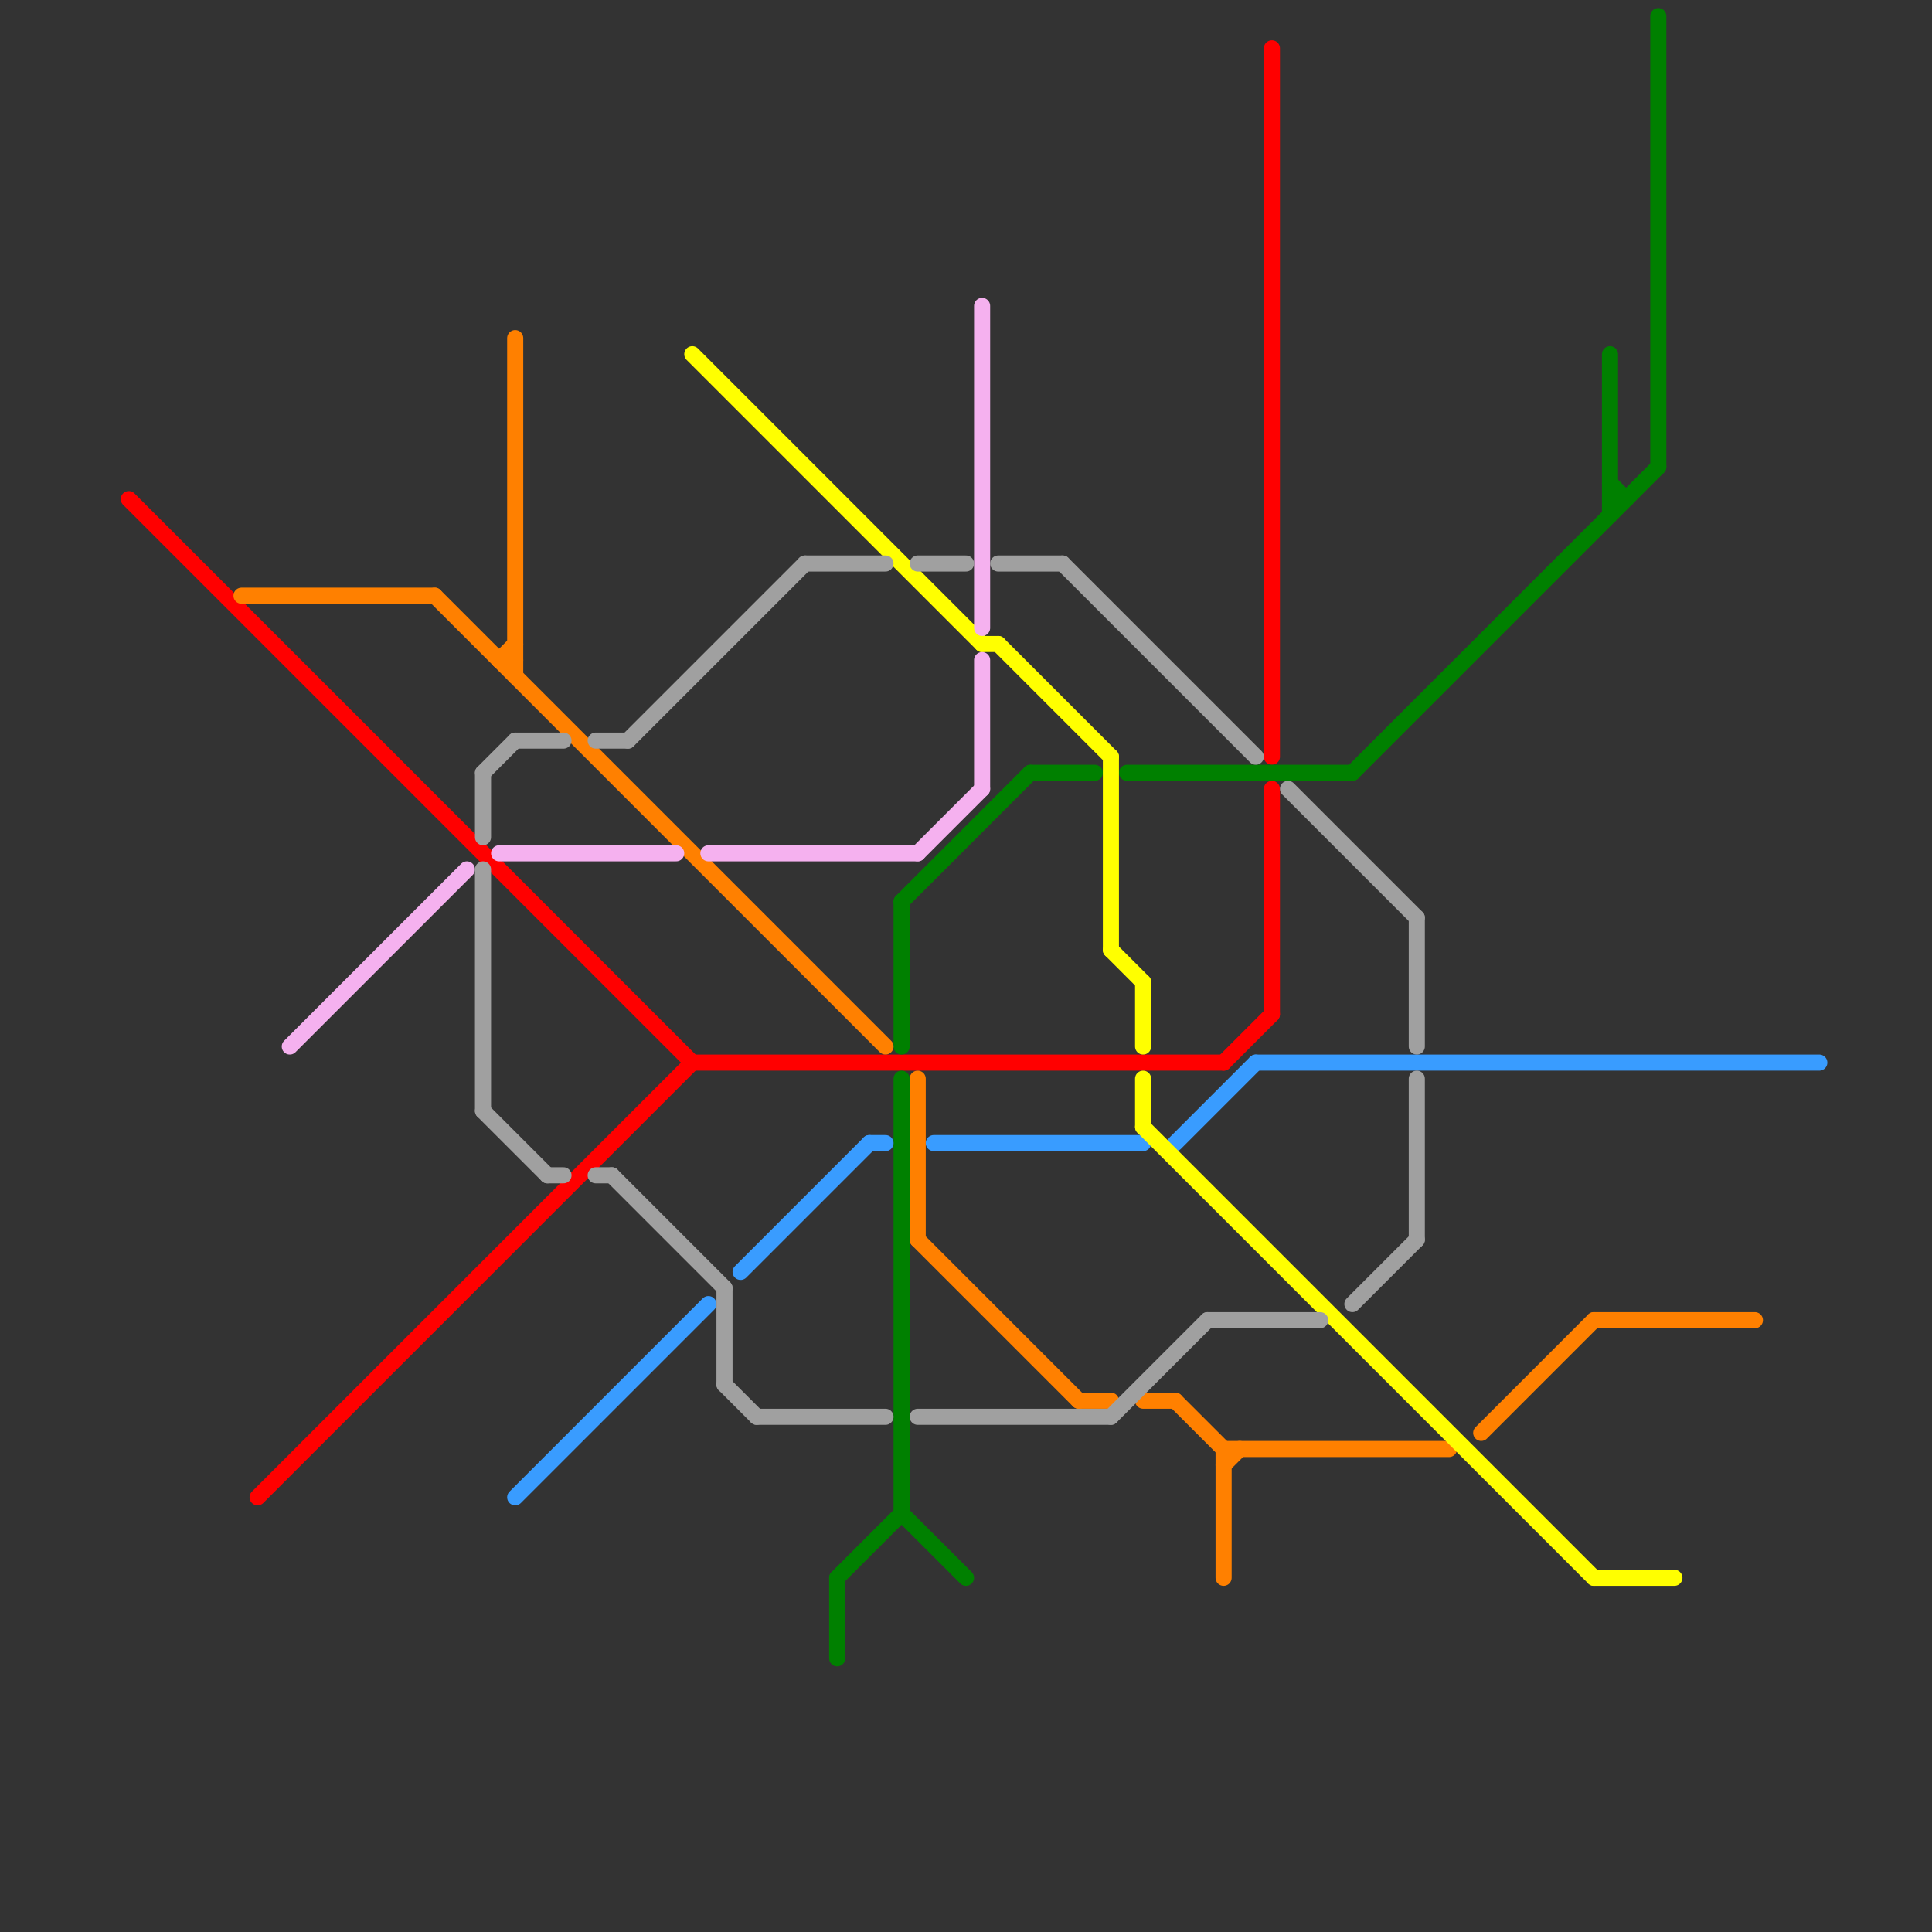 
<svg version="1.1" xmlns="http://www.w3.org/2000/svg" viewBox="0 0 120 120">
<rect x="0" y="0" width="120" height="120" fill="#333333" stroke="none"/>
<style>text { font: 1px Helvetica; font-weight: 600; white-space: pre; dominant-baseline: central; } line { stroke-width: 1; fill: none; stroke-linecap: round; stroke-linejoin: round; } .c0 { stroke: #ff0000 } .c1 { stroke: #008000 } .c2 { stroke: #399cff } .c3 { stroke: #ff8000 } .c4 { stroke: #ffff00 } .c5 { stroke: #f5b1ef } .c6 { stroke: #a0a0a0 }</style><defs><g id="wm-xf"><circle r="1.2" fill="#000"/><circle r="0.9" fill="#fff"/><circle r="0.6" fill="#000"/><circle r="0.3" fill="#fff"/></g><g id="wm"><circle r="0.6" fill="#000"/><circle r="0.3" fill="#fff"/></g></defs><line class="c0" x1="76" y1="66" x2="79" y2="63"/><line class="c0" x1="43" y1="66" x2="76" y2="66"/><line class="c0" x1="16" y1="93" x2="43" y2="66"/><line class="c0" x1="79" y1="3" x2="79" y2="47"/><line class="c0" x1="8" y1="31" x2="43" y2="66"/><line class="c0" x1="79" y1="49" x2="79" y2="63"/><line class="c1" x1="56" y1="56" x2="64" y2="48"/><line class="c1" x1="56" y1="67" x2="56" y2="94"/><line class="c1" x1="103" y1="1" x2="103" y2="29"/><line class="c1" x1="56" y1="94" x2="60" y2="98"/><line class="c1" x1="100" y1="31" x2="101" y2="31"/><line class="c1" x1="84" y1="48" x2="103" y2="29"/><line class="c1" x1="70" y1="48" x2="84" y2="48"/><line class="c1" x1="100" y1="22" x2="100" y2="32"/><line class="c1" x1="64" y1="48" x2="68" y2="48"/><line class="c1" x1="52" y1="98" x2="56" y2="94"/><line class="c1" x1="52" y1="98" x2="52" y2="103"/><line class="c1" x1="100" y1="30" x2="101" y2="31"/><line class="c1" x1="56" y1="56" x2="56" y2="65"/><line class="c2" x1="54" y1="71" x2="55" y2="71"/><line class="c2" x1="73" y1="71" x2="78" y2="66"/><line class="c2" x1="58" y1="71" x2="71" y2="71"/><line class="c2" x1="46" y1="79" x2="54" y2="71"/><line class="c2" x1="78" y1="66" x2="113" y2="66"/><line class="c2" x1="32" y1="93" x2="44" y2="81"/><line class="c3" x1="73" y1="87" x2="76" y2="90"/><line class="c3" x1="76" y1="90" x2="90" y2="90"/><line class="c3" x1="57" y1="67" x2="57" y2="77"/><line class="c3" x1="67" y1="87" x2="69" y2="87"/><line class="c3" x1="71" y1="87" x2="73" y2="87"/><line class="c3" x1="92" y1="89" x2="99" y2="82"/><line class="c3" x1="27" y1="37" x2="55" y2="65"/><line class="c3" x1="31" y1="41" x2="32" y2="40"/><line class="c3" x1="76" y1="90" x2="76" y2="98"/><line class="c3" x1="32" y1="21" x2="32" y2="42"/><line class="c3" x1="57" y1="77" x2="67" y2="87"/><line class="c3" x1="15" y1="37" x2="27" y2="37"/><line class="c3" x1="76" y1="91" x2="77" y2="90"/><line class="c3" x1="31" y1="41" x2="32" y2="41"/><line class="c3" x1="99" y1="82" x2="109" y2="82"/><line class="c4" x1="99" y1="98" x2="104" y2="98"/><line class="c4" x1="71" y1="61" x2="71" y2="65"/><line class="c4" x1="71" y1="67" x2="71" y2="70"/><line class="c4" x1="61" y1="40" x2="62" y2="40"/><line class="c4" x1="71" y1="70" x2="99" y2="98"/><line class="c4" x1="43" y1="22" x2="61" y2="40"/><line class="c4" x1="69" y1="47" x2="69" y2="59"/><line class="c4" x1="69" y1="59" x2="71" y2="61"/><line class="c4" x1="62" y1="40" x2="69" y2="47"/><line class="c5" x1="61" y1="19" x2="61" y2="39"/><line class="c5" x1="31" y1="53" x2="42" y2="53"/><line class="c5" x1="44" y1="53" x2="57" y2="53"/><line class="c5" x1="18" y1="65" x2="29" y2="54"/><line class="c5" x1="61" y1="41" x2="61" y2="49"/><line class="c5" x1="57" y1="53" x2="61" y2="49"/><line class="c6" x1="57" y1="35" x2="60" y2="35"/><line class="c6" x1="88" y1="67" x2="88" y2="77"/><line class="c6" x1="69" y1="88" x2="75" y2="82"/><line class="c6" x1="84" y1="81" x2="88" y2="77"/><line class="c6" x1="38" y1="73" x2="45" y2="80"/><line class="c6" x1="45" y1="86" x2="47" y2="88"/><line class="c6" x1="62" y1="35" x2="66" y2="35"/><line class="c6" x1="32" y1="46" x2="35" y2="46"/><line class="c6" x1="75" y1="82" x2="82" y2="82"/><line class="c6" x1="80" y1="49" x2="88" y2="57"/><line class="c6" x1="37" y1="46" x2="39" y2="46"/><line class="c6" x1="37" y1="73" x2="38" y2="73"/><line class="c6" x1="45" y1="80" x2="45" y2="86"/><line class="c6" x1="30" y1="69" x2="34" y2="73"/><line class="c6" x1="66" y1="35" x2="78" y2="47"/><line class="c6" x1="34" y1="73" x2="35" y2="73"/><line class="c6" x1="47" y1="88" x2="55" y2="88"/><line class="c6" x1="50" y1="35" x2="55" y2="35"/><line class="c6" x1="39" y1="46" x2="50" y2="35"/><line class="c6" x1="30" y1="54" x2="30" y2="69"/><line class="c6" x1="30" y1="48" x2="32" y2="46"/><line class="c6" x1="30" y1="48" x2="30" y2="52"/><line class="c6" x1="57" y1="88" x2="69" y2="88"/><line class="c6" x1="88" y1="57" x2="88" y2="65"/>
</svg>
